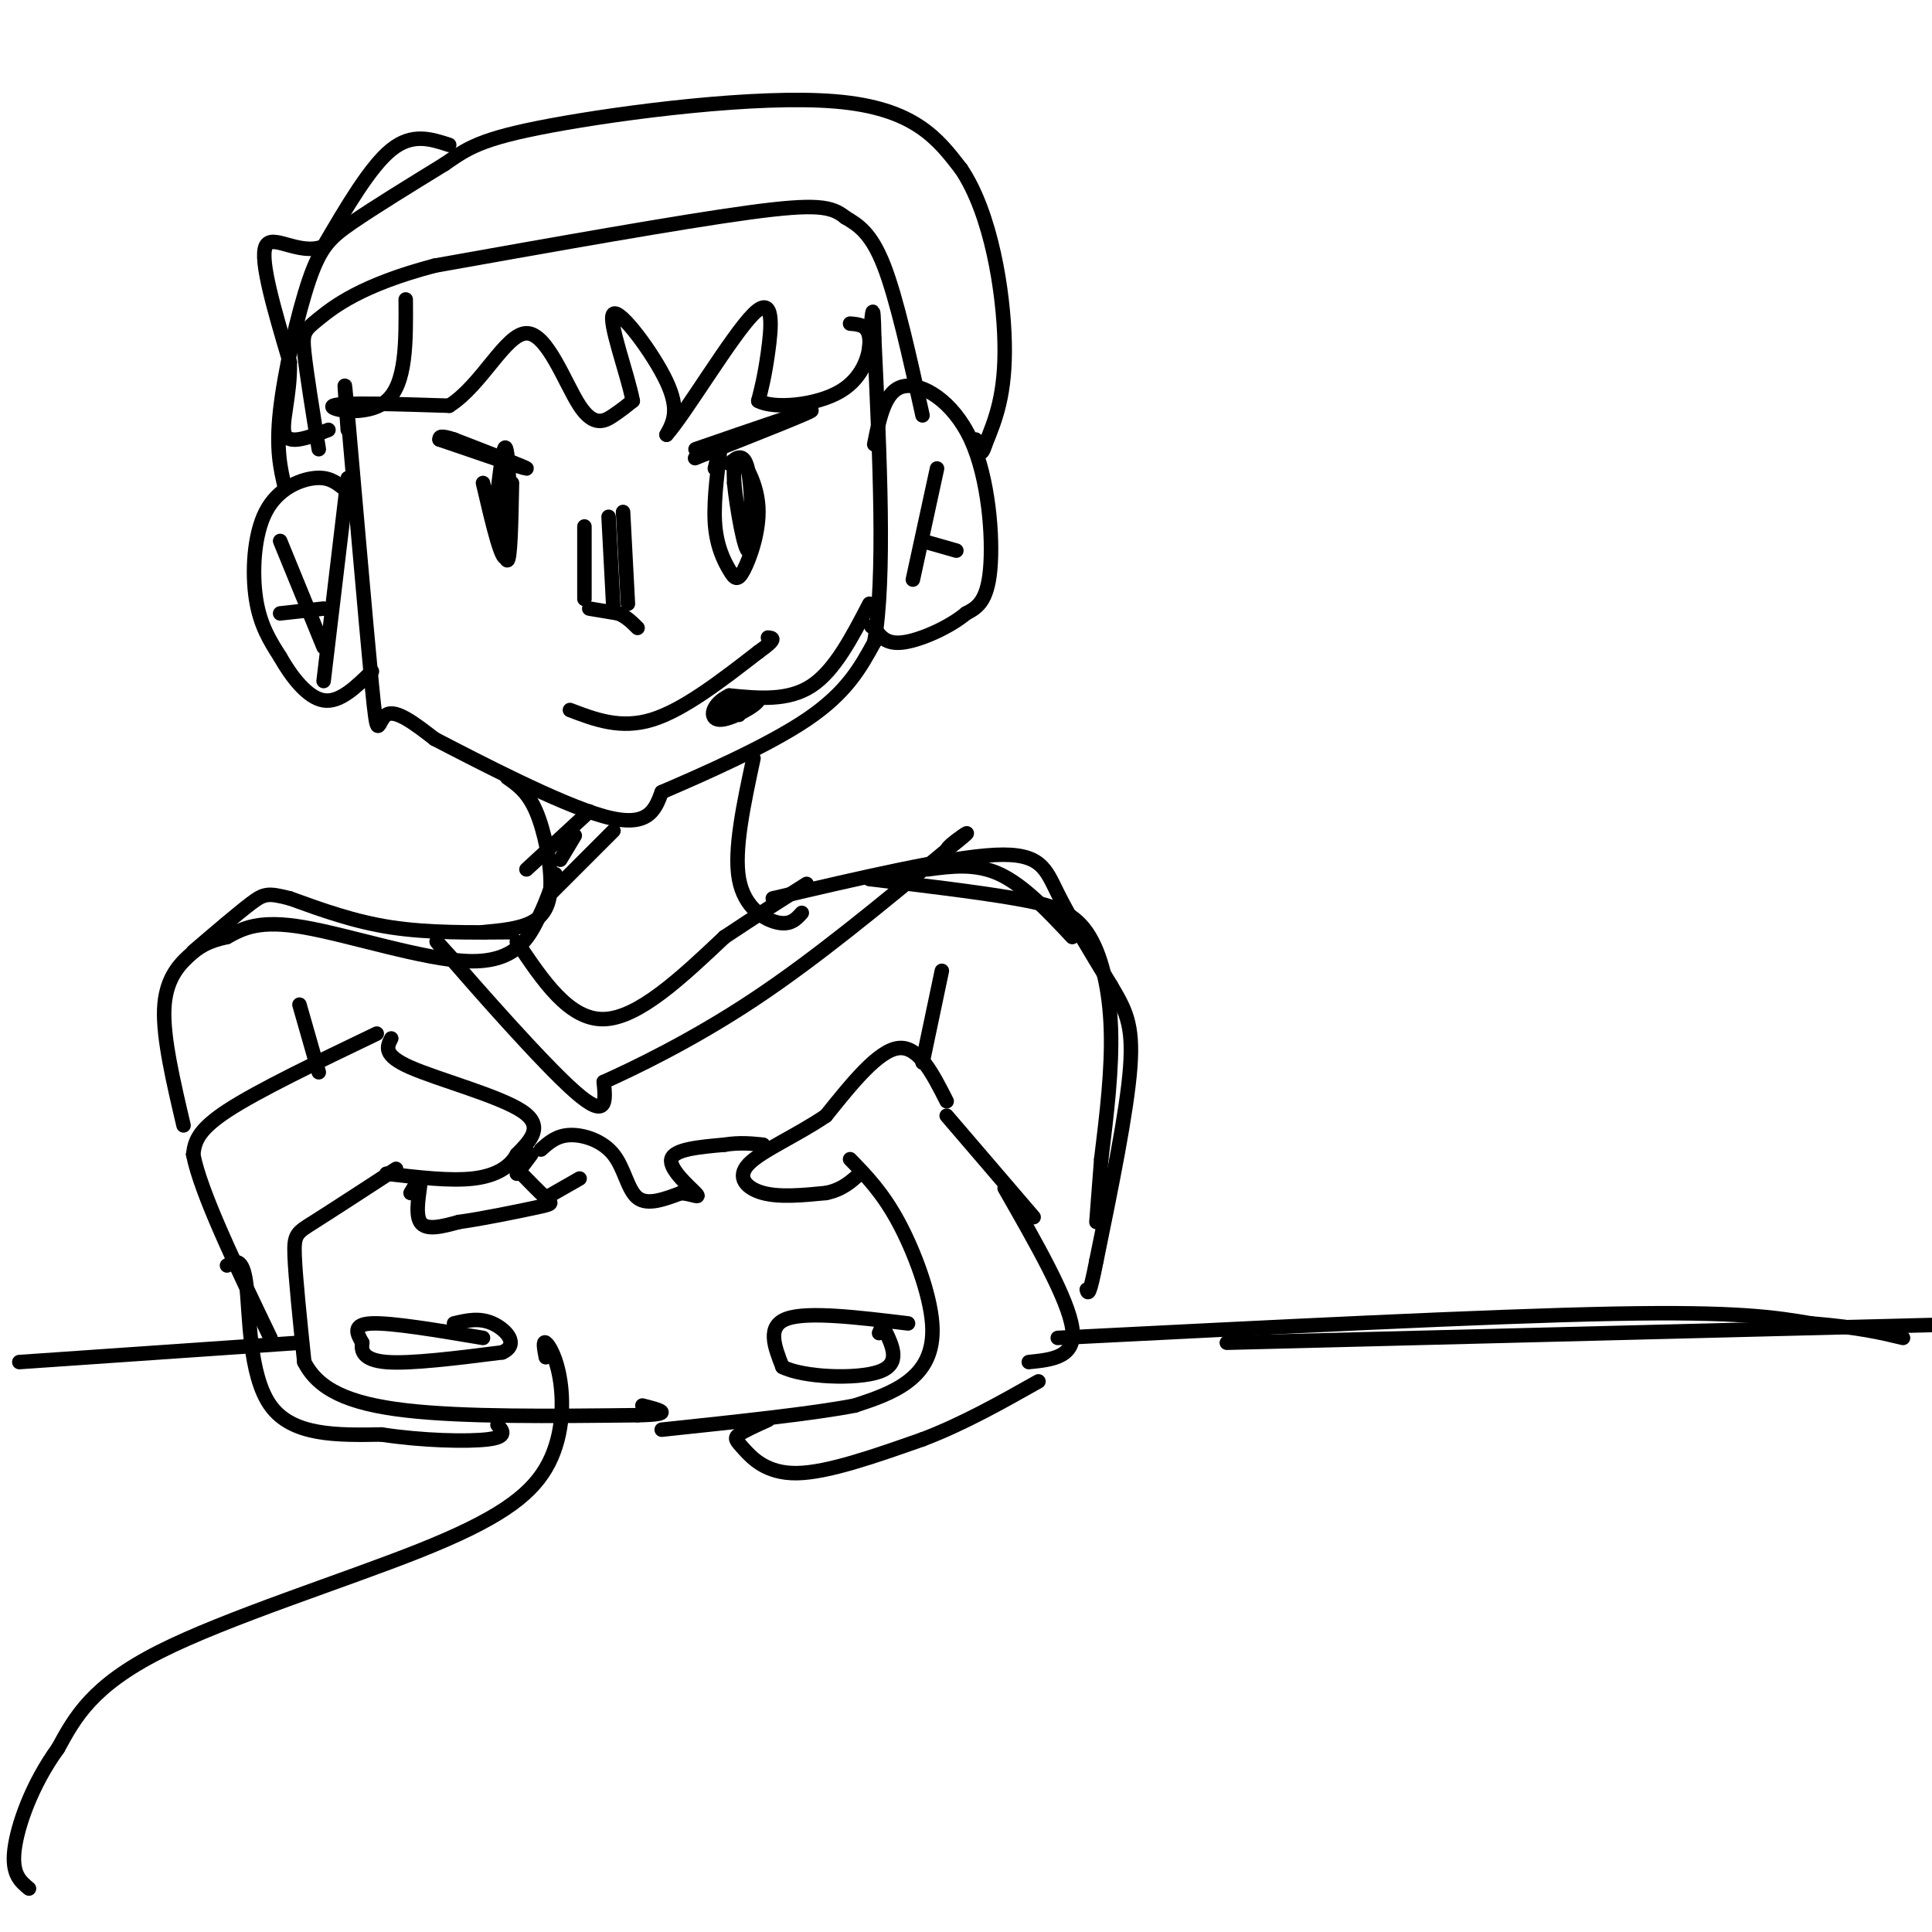 <svg viewBox='0 0 400 400' version='1.1' xmlns='http://www.w3.org/2000/svg' xmlns:xlink='http://www.w3.org/1999/xlink'><g fill='none' stroke='rgb(0,0,0)' stroke-width='3' stroke-linecap='round' stroke-linejoin='round'><path d='M81,215c-0.889,1.733 -1.778,3.467 4,6c5.778,2.533 18.222,5.867 23,9c4.778,3.133 1.889,6.067 -1,9'/><path d='M107,239c-1.356,2.556 -4.244,4.444 -9,5c-4.756,0.556 -11.378,-0.222 -18,-1'/><path d='M78,214c-12.333,5.917 -24.667,11.833 -31,16c-6.333,4.167 -6.667,6.583 -7,9'/><path d='M40,239c1.500,7.833 8.750,22.917 16,38'/><path d='M82,242c-6.689,4.356 -13.378,8.711 -17,11c-3.622,2.289 -4.178,2.511 -4,7c0.178,4.489 1.089,13.244 2,22'/><path d='M63,282c2.844,5.600 8.956,8.600 21,10c12.044,1.400 30.022,1.200 48,1'/><path d='M132,293c8.167,-0.167 4.583,-1.083 1,-2'/><path d='M85,247c1.022,-1.733 2.044,-3.467 2,-2c-0.044,1.467 -1.156,6.133 0,8c1.156,1.867 4.578,0.933 8,0'/><path d='M95,253c4.667,-0.631 12.333,-2.208 16,-3c3.667,-0.792 3.333,-0.798 2,-2c-1.333,-1.202 -3.667,-3.601 -6,-6'/><path d='M107,242c-1.000,-1.000 -0.500,-0.500 0,0'/><path d='M113,248c0.000,0.000 7.000,-4.000 7,-4'/><path d='M107,243c0.000,0.000 3.000,-4.000 3,-4'/><path d='M112,238c1.613,-1.446 3.226,-2.893 6,-3c2.774,-0.107 6.708,1.125 9,4c2.292,2.875 2.940,7.393 5,9c2.060,1.607 5.530,0.304 9,-1'/><path d='M141,247c2.500,0.226 4.250,1.292 3,0c-1.250,-1.292 -5.500,-4.940 -5,-7c0.500,-2.060 5.750,-2.530 11,-3'/><path d='M150,237c3.167,-0.500 5.583,-0.250 8,0'/><path d='M196,228c-2.917,-5.750 -5.833,-11.500 -10,-11c-4.167,0.500 -9.583,7.250 -15,14'/><path d='M171,231c-5.964,4.071 -13.375,7.250 -16,10c-2.625,2.750 -0.464,5.071 3,6c3.464,0.929 8.232,0.464 13,0'/><path d='M171,247c3.333,-0.667 5.167,-2.333 7,-4'/><path d='M196,231c0.000,0.000 18.000,21.000 18,21'/><path d='M176,240c3.351,3.446 6.702,6.893 10,13c3.298,6.107 6.542,14.875 7,21c0.458,6.125 -1.869,9.607 -5,12c-3.131,2.393 -7.065,3.696 -11,5'/><path d='M177,291c-8.500,1.667 -24.250,3.333 -40,5'/><path d='M47,262c1.644,-0.956 3.289,-1.911 4,4c0.711,5.911 0.489,18.689 5,25c4.511,6.311 13.756,6.156 23,6'/><path d='M79,297c8.378,1.289 17.822,1.511 22,1c4.178,-0.511 3.089,-1.756 2,-3'/><path d='M159,294c-2.476,1.119 -4.952,2.238 -6,3c-1.048,0.762 -0.667,1.167 1,3c1.667,1.833 4.619,5.095 11,5c6.381,-0.095 16.190,-3.548 26,-7'/><path d='M191,298c8.333,-3.167 16.167,-7.583 24,-12'/><path d='M208,246c6.583,11.500 13.167,23.000 14,29c0.833,6.000 -4.083,6.500 -9,7'/><path d='M72,89c-0.536,-7.452 -1.071,-14.905 0,-3c1.071,11.905 3.750,43.167 5,56c1.250,12.833 1.071,7.238 3,6c1.929,-1.238 5.964,1.881 10,5'/><path d='M90,153c8.800,4.556 25.800,13.444 35,16c9.200,2.556 10.600,-1.222 12,-5'/><path d='M137,164c7.911,-3.400 21.689,-9.400 30,-15c8.311,-5.600 11.156,-10.800 14,-16'/><path d='M181,133c2.333,-13.167 1.167,-38.083 0,-63'/><path d='M181,70c-0.167,-10.167 -0.583,-4.083 -1,2'/><path d='M144,93c11.833,-4.083 23.667,-8.167 24,-8c0.333,0.167 -10.833,4.583 -22,9'/><path d='M146,94c-3.667,1.500 -1.833,0.750 0,0'/><path d='M148,97c0.611,-2.572 1.222,-5.144 1,-3c-0.222,2.144 -1.279,9.004 -1,14c0.279,4.996 1.892,8.129 3,10c1.108,1.871 1.709,2.481 3,0c1.291,-2.481 3.271,-8.053 3,-13c-0.271,-4.947 -2.792,-9.271 -4,-10c-1.208,-0.729 -1.104,2.135 -1,5'/><path d='M152,100c0.476,4.869 2.167,14.542 3,14c0.833,-0.542 0.810,-11.298 0,-16c-0.810,-4.702 -2.405,-3.351 -4,-2'/><path d='M91,91c8.750,3.000 17.500,6.000 18,6c0.500,0.000 -7.250,-3.000 -15,-6'/><path d='M94,91c-3.000,-1.000 -3.000,-0.500 -3,0'/><path d='M100,100c2.067,8.844 4.133,17.689 5,15c0.867,-2.689 0.533,-16.911 0,-21c-0.533,-4.089 -1.267,1.956 -2,8'/><path d='M103,102c0.089,5.067 1.311,13.733 2,14c0.689,0.267 0.844,-7.867 1,-16'/><path d='M122,126c0.000,0.000 6.000,1.000 6,1'/><path d='M128,127c1.667,0.667 2.833,1.833 4,3'/><path d='M126,107c0.000,0.000 1.000,19.000 1,19'/><path d='M129,106c0.000,0.000 1.000,19.000 1,19'/><path d='M121,109c0.000,0.000 0.000,15.000 0,15'/><path d='M118,147c5.250,2.000 10.500,4.000 17,2c6.500,-2.000 14.250,-8.000 22,-14'/><path d='M157,135c4.000,-2.833 3.000,-2.917 2,-3'/><path d='M181,92c1.101,-5.565 2.202,-11.131 6,-12c3.798,-0.869 10.292,2.958 14,11c3.708,8.042 4.631,20.298 4,27c-0.631,6.702 -2.815,7.851 -5,9'/><path d='M200,127c-3.400,2.867 -9.400,5.533 -13,6c-3.600,0.467 -4.800,-1.267 -6,-3'/><path d='M181,130c-1.000,-0.500 -0.500,-0.250 0,0'/><path d='M72,99c0.000,0.000 -5.000,42.000 -5,42'/><path d='M71,101c-1.494,-1.173 -2.988,-2.345 -6,-2c-3.012,0.345 -7.542,2.208 -10,7c-2.458,4.792 -2.845,12.512 -2,18c0.845,5.488 2.923,8.744 5,12'/><path d='M58,136c2.333,4.133 5.667,8.467 9,9c3.333,0.533 6.667,-2.733 10,-6'/><path d='M59,101c-0.946,-3.994 -1.893,-7.988 -1,-16c0.893,-8.012 3.625,-20.042 6,-27c2.375,-6.958 4.393,-8.845 9,-12c4.607,-3.155 11.804,-7.577 19,-12'/><path d='M92,34c4.714,-3.202 7.000,-5.208 22,-8c15.000,-2.792 42.714,-6.369 59,-5c16.286,1.369 21.143,7.685 26,14'/><path d='M199,35c6.222,9.244 8.778,25.356 9,36c0.222,10.644 -1.889,15.822 -4,21'/><path d='M204,92c-1.000,3.333 -1.500,1.167 -2,-1'/><path d='M191,86c-2.667,-12.083 -5.333,-24.167 -8,-31c-2.667,-6.833 -5.333,-8.417 -8,-10'/><path d='M175,45c-2.800,-2.267 -5.800,-2.933 -20,-1c-14.200,1.933 -39.600,6.467 -65,11'/><path d='M90,55c-15.274,4.012 -20.958,8.542 -24,11c-3.042,2.458 -3.440,2.845 -3,7c0.440,4.155 1.720,12.077 3,20'/><path d='M84,62c0.067,8.756 0.133,17.511 -4,21c-4.133,3.489 -12.467,1.711 -11,1c1.467,-0.711 12.733,-0.356 24,0'/><path d='M93,84c6.769,-4.265 11.691,-14.927 16,-15c4.309,-0.073 8.006,10.442 11,15c2.994,4.558 5.284,3.159 7,2c1.716,-1.159 2.858,-2.080 4,-3'/><path d='M131,83c-0.940,-5.238 -5.292,-16.833 -4,-18c1.292,-1.167 8.226,8.095 11,14c2.774,5.905 1.387,8.452 0,11'/><path d='M138,90c3.869,-4.310 13.542,-20.583 18,-25c4.458,-4.417 3.702,3.024 3,8c-0.702,4.976 -1.351,7.488 -2,10'/><path d='M157,83c3.131,1.714 11.958,1.000 17,-2c5.042,-3.000 6.298,-8.286 6,-11c-0.298,-2.714 -2.149,-2.857 -4,-3'/><path d='M93,30c-3.833,-1.250 -7.667,-2.500 -12,1c-4.333,3.500 -9.167,11.750 -14,20'/><path d='M67,51c-5.067,2.044 -10.733,-2.844 -12,0c-1.267,2.844 1.867,13.422 5,24'/><path d='M60,75c0.156,7.111 -1.956,12.889 -1,15c0.956,2.111 4.978,0.556 9,-1'/><path d='M105,161c2.137,1.488 4.274,2.976 6,7c1.726,4.024 3.042,10.583 3,15c-0.042,4.417 -1.440,6.690 -4,8c-2.560,1.310 -6.280,1.655 -10,2'/><path d='M156,157c-2.044,9.511 -4.089,19.022 -3,25c1.089,5.978 5.311,8.422 8,9c2.689,0.578 3.844,-0.711 5,-2'/><path d='M180,125c-3.583,6.917 -7.167,13.833 -12,17c-4.833,3.167 -10.917,2.583 -17,2'/><path d='M151,144c-3.670,1.694 -4.344,4.928 -2,5c2.344,0.072 7.708,-3.019 8,-4c0.292,-0.981 -4.488,0.148 -6,1c-1.512,0.852 0.244,1.426 2,2'/><path d='M127,172c0.000,0.000 -13.000,13.000 -13,13'/><path d='M122,168c0.000,0.000 -13.000,12.000 -13,12'/><path d='M119,173c0.000,0.000 -3.000,5.000 -3,5'/><path d='M115,181c-1.024,3.101 -2.048,6.202 -4,10c-1.952,3.798 -4.833,8.292 -14,8c-9.167,-0.292 -24.619,-5.369 -34,-7c-9.381,-1.631 -12.690,0.185 -16,2'/><path d='M47,194c-3.940,0.845 -5.792,1.958 -8,4c-2.208,2.042 -4.774,5.012 -5,11c-0.226,5.988 1.887,14.994 4,24'/><path d='M160,186c18.222,-4.267 36.444,-8.533 46,-9c9.556,-0.467 10.444,2.867 13,8c2.556,5.133 6.778,12.067 11,19'/><path d='M230,204c2.911,4.956 4.689,7.844 4,17c-0.689,9.156 -3.844,24.578 -7,40'/><path d='M227,261c-1.500,7.667 -1.750,6.833 -2,6'/><path d='M180,182c11.143,1.333 22.286,2.667 30,4c7.714,1.333 12.000,2.667 15,7c3.000,4.333 4.714,11.667 5,20c0.286,8.333 -0.857,17.667 -2,27'/><path d='M228,240c-0.500,6.667 -0.750,9.833 -1,13'/><path d='M113,281c-0.326,-1.729 -0.652,-3.459 0,-3c0.652,0.459 2.282,3.106 3,8c0.718,4.894 0.522,12.033 -3,18c-3.522,5.967 -10.371,10.760 -26,17c-15.629,6.240 -40.037,13.926 -54,21c-13.963,7.074 -17.482,13.537 -21,20'/><path d='M12,362c-5.400,7.422 -8.400,15.978 -9,21c-0.600,5.022 1.200,6.511 3,8'/><path d='M4,282c0.000,0.000 58.000,-4.000 58,-4'/><path d='M219,277c44.500,-2.250 89.000,-4.500 115,-5c26.000,-0.500 33.500,0.750 41,2'/><path d='M375,274c10.000,0.833 14.500,1.917 19,3'/><path d='M188,274c-10.333,-1.250 -20.667,-2.500 -25,-1c-4.333,1.500 -2.667,5.750 -1,10'/><path d='M162,283c4.244,2.178 15.356,2.622 20,1c4.644,-1.622 2.822,-5.311 1,-9'/><path d='M183,275c0.000,-1.333 -0.500,-0.167 -1,1'/><path d='M100,277c-9.417,-1.583 -18.833,-3.167 -23,-3c-4.167,0.167 -3.083,2.083 -2,4'/><path d='M75,278c-0.267,1.600 0.067,3.600 5,4c4.933,0.400 14.467,-0.800 24,-2'/><path d='M104,280c3.644,-1.644 0.756,-4.756 -2,-6c-2.756,-1.244 -5.378,-0.622 -8,0'/><path d='M254,278c0.000,0.000 159.000,-4.000 159,-4'/><path d='M413,274c29.667,-0.833 24.333,-0.917 19,-1'/><path d='M194,97c0.000,0.000 -5.000,23.000 -5,23'/><path d='M191,112c0.000,0.000 7.000,2.000 7,2'/><path d='M58,112c0.000,0.000 9.000,22.000 9,22'/><path d='M67,126c0.000,0.000 -9.000,1.000 -9,1'/><path d='M107,195c5.417,8.083 10.833,16.167 18,16c7.167,-0.167 16.083,-8.583 25,-17'/><path d='M150,194c7.000,-4.667 12.000,-7.833 17,-11'/><path d='M95,200c-3.600,-4.000 -7.200,-8.000 -2,-2c5.200,6.000 19.200,22.000 26,28c6.800,6.000 6.400,2.000 6,-2'/><path d='M125,224c6.044,-2.711 18.156,-8.489 31,-17c12.844,-8.511 26.422,-19.756 40,-31'/><path d='M196,176c6.756,-5.356 3.644,-3.244 2,-2c-1.644,1.244 -1.822,1.622 -2,2'/><path d='M62,208c0.000,0.000 4.000,14.000 4,14'/><path d='M195,201c0.000,0.000 -4.000,19.000 -4,19'/><path d='M192,180c5.000,-0.667 10.000,-1.333 15,1c5.000,2.333 10.000,7.667 15,13'/><path d='M106,193c-8.667,0.083 -17.333,0.167 -25,-1c-7.667,-1.167 -14.333,-3.583 -21,-6'/><path d='M60,186c-4.511,-1.156 -5.289,-1.044 -8,1c-2.711,2.044 -7.356,6.022 -12,10'/></g>
</svg>